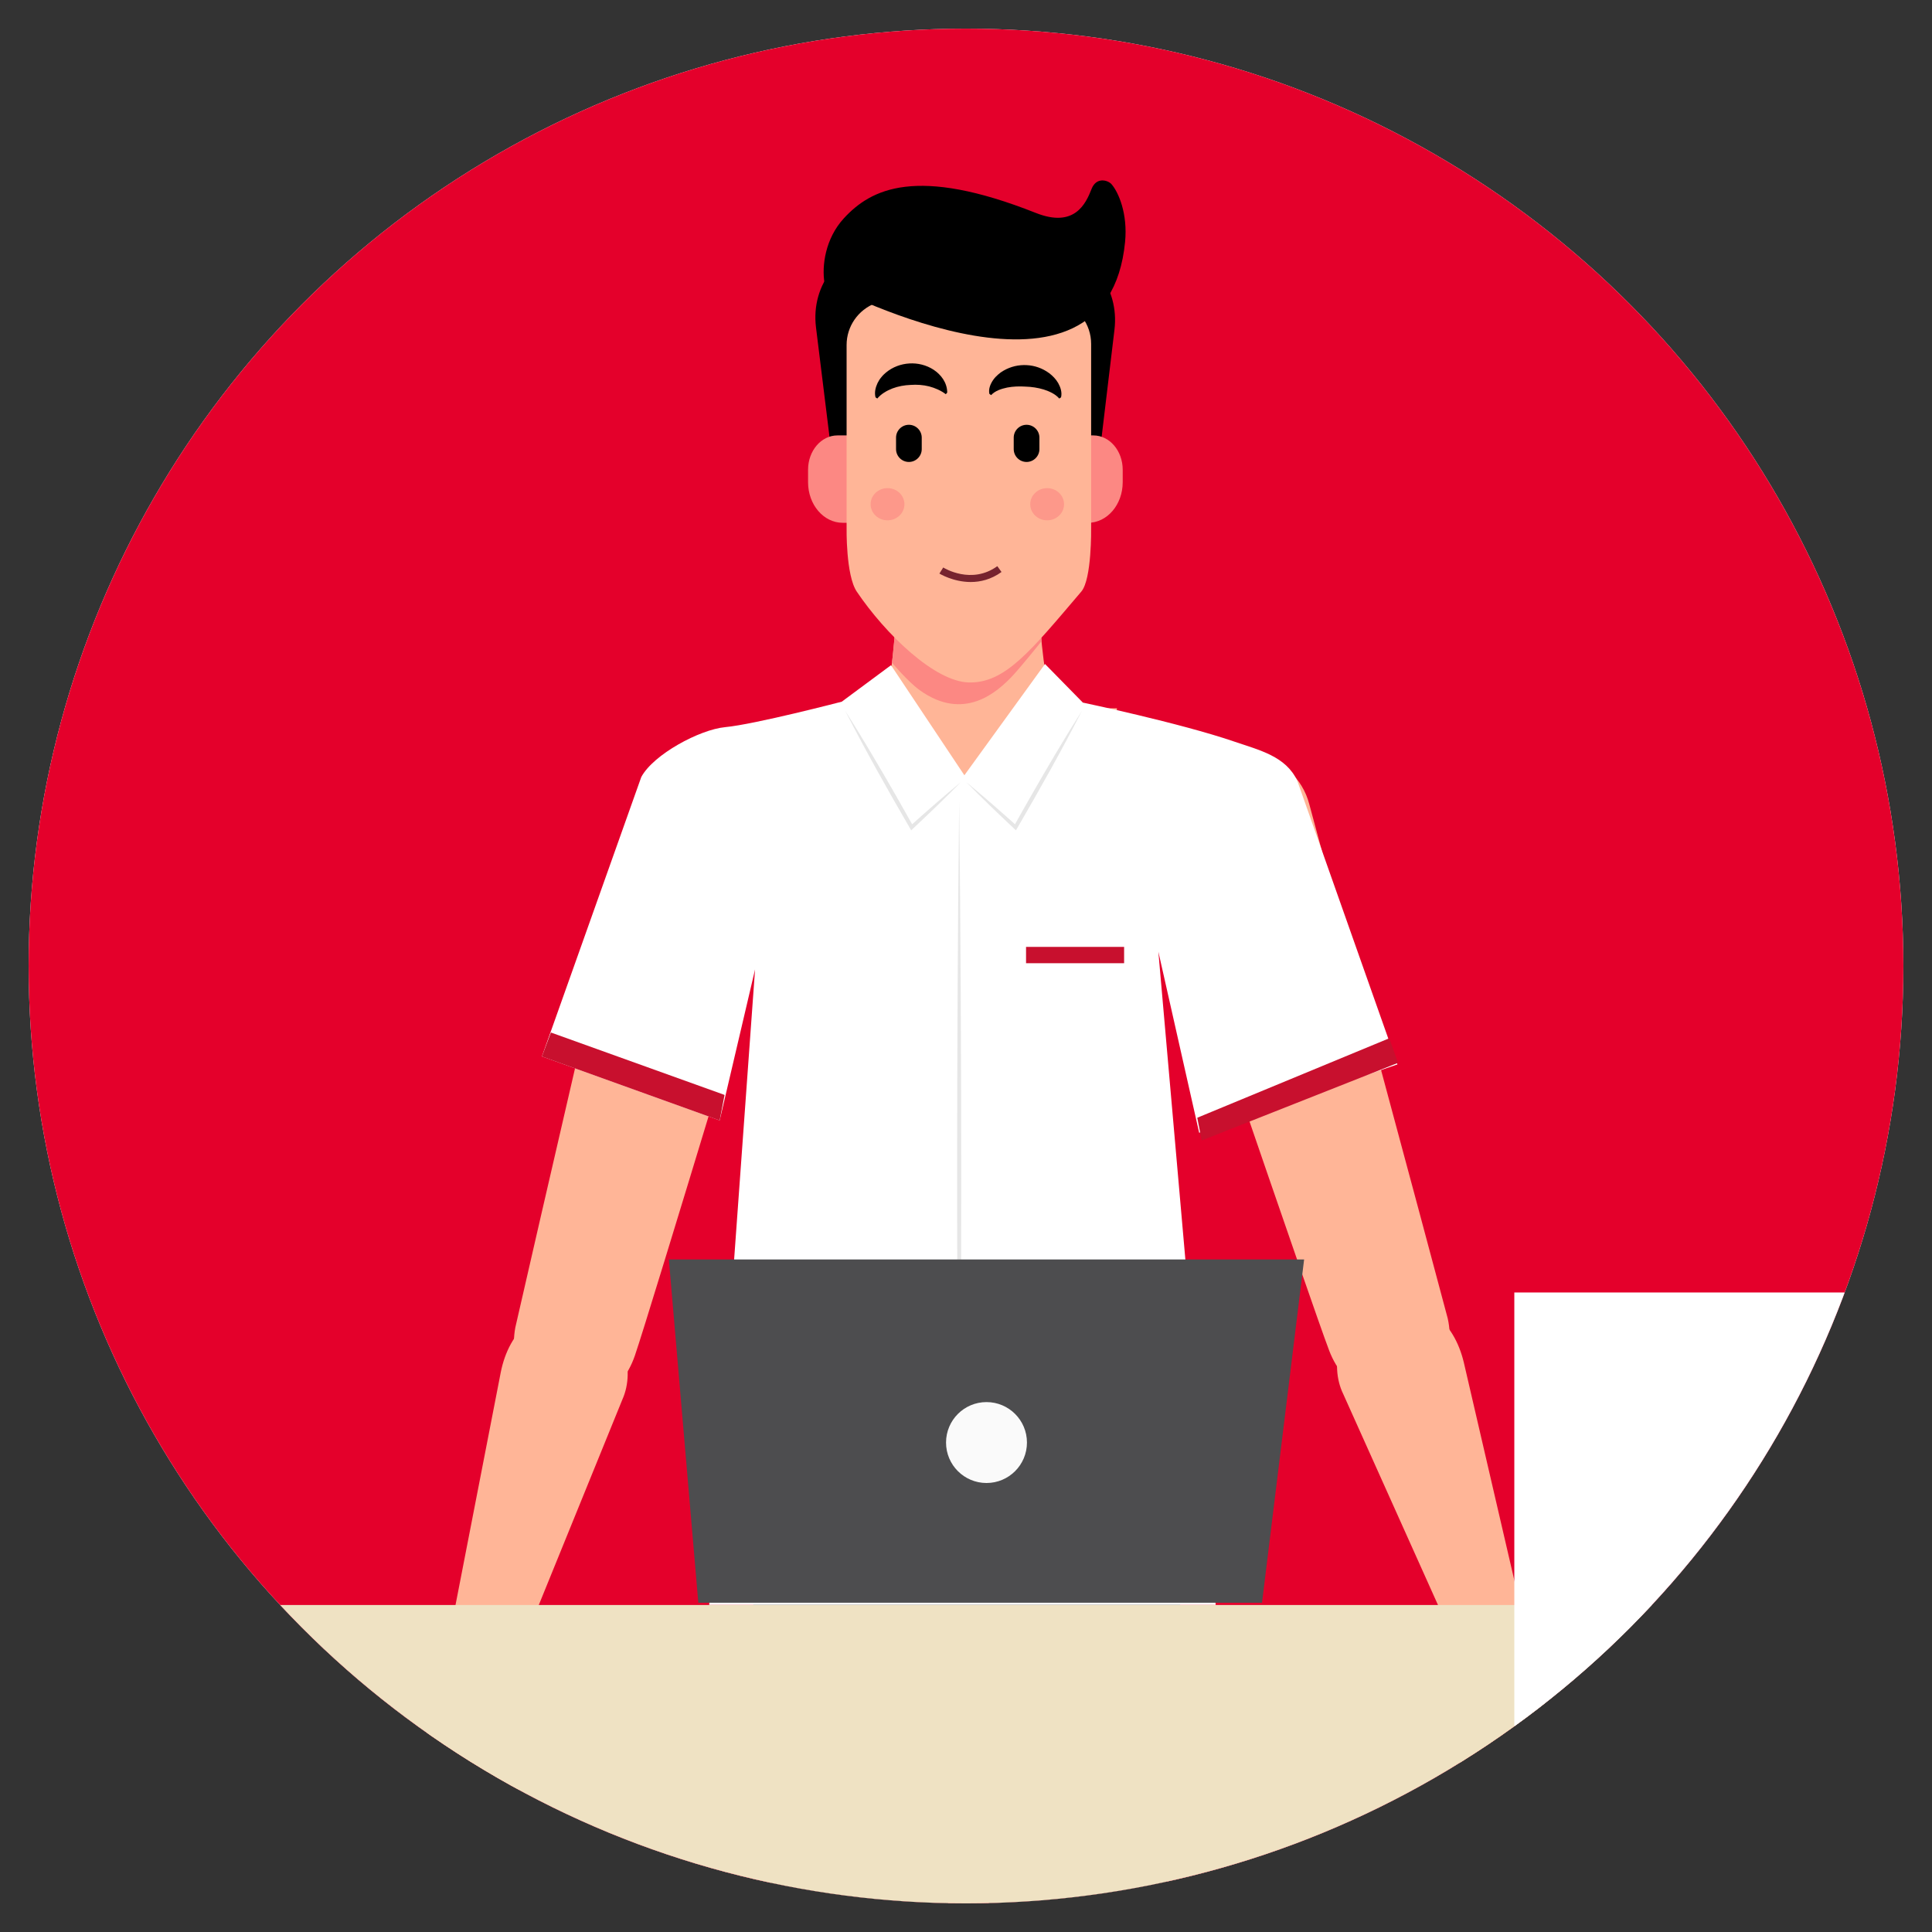 <?xml version="1.0" encoding="utf-8"?>
<!-- Generator: Adobe Illustrator 26.3.1, SVG Export Plug-In . SVG Version: 6.00 Build 0)  -->
<svg version="1.1" id="Layer_1" xmlns="http://www.w3.org/2000/svg" xmlns:xlink="http://www.w3.org/1999/xlink" x="0px" y="0px"
	 viewBox="0 0 1000 1000" style="enable-background:new 0 0 1000 1000;" xml:space="preserve">
<rect x="0" y="0" width="1000" height="1000" fill="#333333" stroke="none"/>
<style type="text/css">
	.st0{clip-path:url(#SVGID_00000111907413338902969210000015954975432880814511_);}
	.st1{fill:#E4002B;}
	.st2{fill:#FFB597;}
	.st3{fill:#76232F;}
	.st4{fill:#FC8883;}
	.st5{opacity:0.65;}
	.st6{fill:#FFFFFF;}
	.st7{fill:#C8102E;}
	.st8{fill:#E6E6E6;}
	.st9{fill:#EFE2C3;}
	.st10{fill:#4D4D4F;}
	.st11{fill:#FAFAFA;}
</style>
<g>
	<defs>
		<circle id="SVGID_1_" cx="500" cy="500" r="485.18"/>
	</defs>
	<use xlink:href="#SVGID_1_"  style="overflow:visible;fill:#FFFFFF;"/>
	<clipPath id="SVGID_00000065050090557787542490000016885165230216587180_">
		<use xlink:href="#SVGID_1_"  style="overflow:visible;"/>
	</clipPath>
	<g style="clip-path:url(#SVGID_00000065050090557787542490000016885165230216587180_);">
		<rect x="-480.87" y="-592.76" class="st1" width="2370.04" height="2185.52"/>
		<g>
			<g>
				<polygon points="393.71,879.16 386.99,792.69 612.56,792.69 608.67,879.16 				"/>
			</g>
			<g>
				<g>
					<g>
						<g>
							<polygon class="st2" points="540.04,1562.28 589.67,1552.12 582.86,1527.65 540.96,1527.41 							"/>
						</g>
						<g>
							<g>
								<g>
									<g>
										<g>
											<g>
												<path class="st1" d="M589.17,1550.16L589.17,1550.16c0,0,67.3,30.54,68.39,42.59H540.04v-37.57
													C540.04,1555.19,571.64,1557.76,589.17,1550.16z"/>
											</g>
										</g>
									</g>
								</g>
							</g>
						</g>
						<g>
							<g>
								<g>
									<g>
										<g>
											<g>
												<path class="st3" d="M540.04,1592.76v-7.05h112.27c0,0,4.91,3.84,5.25,7.05H540.04z"/>
											</g>
										</g>
									</g>
								</g>
							</g>
						</g>
						<g>
							<path class="st3" d="M623.47,1567.42c-1.2,1.18-2.07,1.92-2.91,2.51c-0.81,0.63-1.56,0.98-2.3,1.36
								c-0.78,0.27-1.55,0.54-2.54,0.7c-1,0.17-2.1,0.36-3.83,0.4l-0.29-0.23c1.34-1.81,3.12-3.35,5.22-4.28
								c2.13-0.85,4.45-1.13,6.71-0.82L623.47,1567.42z"/>
						</g>
						<g>
							<path class="st3" d="M611.15,1561.15c-1.2,1.18-2.07,1.92-2.91,2.51c-0.81,0.63-1.56,0.98-2.3,1.36
								c-0.78,0.27-1.55,0.54-2.54,0.7c-1,0.17-2.1,0.36-3.83,0.4l-0.29-0.23c1.34-1.81,3.12-3.35,5.22-4.28
								c2.13-0.85,4.45-1.13,6.71-0.82L611.15,1561.15z"/>
						</g>
						<g>
							<path class="st3" d="M601.27,1556.21c-1.2,1.18-2.08,1.92-2.91,2.51c-0.81,0.63-1.56,0.98-2.3,1.36
								c-0.78,0.27-1.55,0.54-2.54,0.7c-1,0.17-2.1,0.36-3.83,0.4l-0.29-0.23c1.34-1.81,3.12-3.35,5.22-4.28
								c2.13-0.85,4.45-1.13,6.71-0.82L601.27,1556.21z"/>
						</g>
					</g>
					<g>
						<g>
							<g>
								<path d="M592.16,1208.19l-3.82,338.26h-47.86l-9.5-338.26c0,0-0.3-34.41,31.53-34.23
									C597.06,1174.15,592.16,1208.19,592.16,1208.19z"/>
							</g>
						</g>
					</g>
					<g>
						<g>
							<g>
								<path d="M609.45,863.66l-17.54,349.31c-0.67,15.96-13.65,28.65-29.62,28.94l0,0c-15.82,0.29-29.18-11.68-30.63-27.43
									l-30.42-352.87c-0.78-8.29,4.08-52.47,57.26-53.02C610.37,808.06,609.98,851.98,609.45,863.66z"/>
							</g>
						</g>
					</g>
				</g>
				<g>
					<g>
						<g>
							<polygon class="st2" points="462.5,1562.28 412.87,1552.12 419.68,1527.65 461.58,1527.41 							"/>
						</g>
						<g>
							<g>
								<g>
									<g>
										<g>
											<g>
												<path class="st1" d="M413.37,1550.16L413.37,1550.16c0,0-67.3,30.54-68.39,42.59H462.5v-37.57
													C462.5,1555.19,430.9,1557.76,413.37,1550.16z"/>
											</g>
										</g>
									</g>
								</g>
							</g>
						</g>
						<g>
							<g>
								<g>
									<g>
										<g>
											<g>
												<path class="st3" d="M462.5,1592.76v-7.05H350.23c0,0-4.91,3.84-5.25,7.05H462.5z"/>
											</g>
										</g>
									</g>
								</g>
							</g>
						</g>
						<g>
							<path class="st3" d="M379.02,1567.05c1.01-1.45,2.38-2.1,3.75-2.36c1.39-0.3,2.8-0.06,4.11,0.45
								c1.26,0.6,2.45,1.45,3.19,2.69c0.79,1.17,1.18,2.65,0.87,4.33l-0.29,0.23c-1.41-1.69-3.19-3.06-5.21-3.83
								c-1.96-0.91-4.2-1.31-6.36-1.14L379.02,1567.05z"/>
						</g>
						<g>
							<path class="st3" d="M391.33,1560.79c1.01-1.45,2.38-2.1,3.75-2.36c1.39-0.3,2.8-0.06,4.11,0.45
								c1.26,0.6,2.45,1.45,3.19,2.69c0.79,1.17,1.18,2.65,0.87,4.33l-0.29,0.23c-1.41-1.69-3.19-3.06-5.21-3.83
								c-1.96-0.91-4.2-1.31-6.36-1.14L391.33,1560.79z"/>
						</g>
						<g>
							<path class="st3" d="M401.21,1555.84c1.01-1.45,2.38-2.1,3.75-2.36c1.39-0.3,2.8-0.06,4.11,0.45
								c1.26,0.6,2.45,1.45,3.19,2.69c0.79,1.17,1.18,2.65,0.87,4.33l-0.29,0.23c-1.41-1.69-3.19-3.06-5.21-3.83
								c-1.96-0.91-4.2-1.31-6.36-1.14L401.21,1555.84z"/>
						</g>
					</g>
					<g>
						<g>
							<g>
								<path d="M410.38,1208.19l3.82,338.26h47.86l9.5-338.26c0,0,0.3-34.41-31.53-34.23
									C405.48,1174.15,410.38,1208.19,410.38,1208.19z"/>
							</g>
						</g>
					</g>
					<g>
						<g>
							<g>
								<path d="M393.09,863.66l17.54,349.31c0.67,15.96,13.65,28.65,29.62,28.94l0,0c15.82,0.29,29.18-11.68,30.63-27.43
									l30.42-352.87c0.78-8.29-4.08-52.47-57.26-53.02C392.17,808.06,392.56,851.98,393.09,863.66z"/>
							</g>
						</g>
					</g>
				</g>
				<g>
					<g>
						<path class="st4" d="M229.89,947.81l12.91,22.22c3.32,5.7,2.19,12.95-2.7,17.38l0,0l-21.26-38.52L229.89,947.81z"/>
					</g>
					<g>
						<path class="st2" d="M230.24,857.67l35.91,7.09l1.82,26.49l1.31,58.65c0,0-6.58,1.31-8.92-0.04
							c-2.35-1.35-3.92-3.67-4.32-6.34l-3.33-22.6l-15.58,21.82l2.04,30.81c0.01,6.33-3.43,12.15-8.98,15.19l-3.21,1.76l-13.8-61.81
							L230.24,857.67z"/>
					</g>
					<g id="New_Symbol_2_00000052815918466540102760000010108679609957149619_">
						<g id="ÕÓ_x201A__x2DA_È_x5F_ÒËÏ_x201A_ÓÎ_x5F_9_x5F_3_x5F__00000061467566549726867440000001525335886355864488_">
							<g>
								<g>
									<path class="st2" d="M259.2,710.27c-7.26,37.2-21.14,108.68-28.44,146.25c-3.81,22.11,25.03,29.98,33.75,9.54
										c9.14-22.4,55.83-137.2,57.65-141.72c6.9-15.43,0.7-38.29-17.92-43.84C278.64,672.88,263.42,689.13,259.2,710.27z"/>
								</g>
							</g>
						</g>
					</g>
					<g>
						<g>
							<path class="st2" d="M266.72,687.15c-7.54,41.22,47.62,55.92,61.89,14.51c7.55-21.91,78.5-257.18,78.5-257.18
								c7.91-17.17,1.62-38.25-14.38-48.41c-0.02,0-0.02-0.02-0.04-0.02c-22.02-15.66-57.77-4.89-63.87,22.48
								C324.59,436.46,276.56,643.75,266.72,687.15z"/>
						</g>
					</g>
				</g>
				<g>
					<g>
						<g>
							<path class="st4" d="M791.8,933.16l-10.1,23.64c-2.59,6.07-0.59,13.12,4.81,16.92l0,0l16.39-40.84L791.8,933.16z"/>
						</g>
						<g>
							<path class="st2" d="M791.91,851.55l-35.63,8.37l-0.87,26.54l0.79,58.66c0,0,6.62,1.07,8.92-0.36
								c2.3-1.44,3.79-3.81,4.09-6.49l2.52-22.7l16.35,21.25l-0.94,30.86c0.21,6.33,3.86,12.02,9.52,14.86l3.27,1.64l11.58-62.27
								L791.91,851.55z"/>
						</g>
					</g>
					<g id="New_Symbol_2_00000030475509964228665660000007841175396531317941_">
						<g id="ÕÓ_x201A__x2DA_È_x5F_ÒËÏ_x201A_ÓÎ_x5F_9_x5F_3_x5F__00000013898975396030011340000011397629241764487585_">
							<g>
								<g>
									<path class="st2" d="M757.69,705.29c8.59,36.92,25.01,107.86,33.65,145.14c4.6,21.96-23.94,30.86-33.38,10.74
										c-9.94-22.05-60.7-135.11-62.68-139.57c-7.45-15.17-2.06-38.24,16.34-44.45C736.92,668.61,752.72,684.32,757.69,705.29z"/>
								</g>
							</g>
						</g>
					</g>
					<g>
						<g>
							<path class="st2" d="M749.35,682.45c9.01,40.92-45.59,57.59-61.33,16.71c-8.33-21.62-87.65-254.2-87.65-254.2
								c-8.52-16.88-2.99-38.16,12.64-48.9c0.02,0,0.02-0.02,0.03-0.03c21.45-16.44,57.56-6.96,64.63,20.18
								C682.55,434,737.97,639.43,749.35,682.45z"/>
						</g>
					</g>
				</g>
				<g>
					<g>
						<g>
							<g>
								<g>
									<g>
										<g>
											<g>
												<g>
													<g>
														<g>
															<path d="M535.02,275.63l-68.7,1.13c-16.8,0.28-32.19-12-34.18-28.12l-9.78-79.17
																c-2.77-22.42,12.64-41.67,34.23-41.32l87.83,1.45c20.57,0.34,35.01,19.4,32.43,40.99l-9.17,76.67
																C565.8,262.95,551.2,275.36,535.02,275.63z"/>
														</g>
													</g>
												</g>
											</g>
										</g>
									</g>
								</g>
							</g>
						</g>
					</g>
					<g>
						<g>
							<path class="st2" d="M578.12,366.6c0,42.6-34.53,77.13-77.13,77.13s-77.13-34.53-77.13-77.13H578.12z"/>
						</g>
						<g>
							<circle class="st2" cx="501.35" cy="374.99" r="44.2"/>
						</g>
						<g>
							<g>
								<g>
									<g>
										<path class="st2" d="M537.64,312.94c1,18,3.22,40.2,7.55,54.11h-87.53c1.24-3.29,5.64-28.48,6.21-54.11H537.64z"/>
									</g>
								</g>
							</g>
						</g>
						<g>
							<g>
								<g>
									<g>
										<path class="st4" d="M539.14,331.84c0,0-10.19,12.74-14.83,17.73c-8.17,8.79-25.44,24.05-48.23,7.69
											c-6.19-4.44-14.4-14.27-14.4-14.27c1.69-12.97,3.18-39.19,3.18-39.19h72.02L539.14,331.84z"/>
									</g>
								</g>
							</g>
						</g>
					</g>
					<g>
						<g>
							<g>
								<g>
									<path class="st4" d="M444.49,270.6h-8.29c-9.92,0-17.95-9.4-17.95-21v-6.46c0-9.81,6.8-17.77,15.19-17.77h11.05
										C444.49,225.37,444.49,273.83,444.49,270.6z"/>
								</g>
							</g>
						</g>
						<g>
							<g>
								<g>
									<path class="st4" d="M554.87,270.6h8.29c9.92,0,17.95-9.4,17.95-21v-6.46c0-9.81-6.8-17.77-15.19-17.77h-11.05
										C554.87,225.37,554.87,273.83,554.87,270.6z"/>
								</g>
							</g>
						</g>
					</g>
					<g>
						<g>
							<g>
								<g>
									<path class="st2" d="M564.77,177.99v95.34c0,0,0.4,26.43-5.08,32.86c-26.32,30.94-39.49,47.49-58.22,47.04
										c-17.64-0.41-43.06-24.9-57.99-46.98c-5.74-8.48-5.28-33.11-5.28-33.11v-94.6c0-9.58,5.95-18.18,14.96-21.62l37.75-14.47
										c1.93-0.74,3.94-1.23,5.98-1.44c3.27-0.34,6.62,0,9.8,1.08L548.78,156C558.35,159.17,564.77,168.01,564.77,177.99z"/>
								</g>
							</g>
						</g>
					</g>
					<g>
						<g>
							<g>
								<g>
									<g>
										<g>
											<g>
												<g>
													<g>
														<g>
															<path d="M582.34,125.18c1.42-14.64-3.43-25.72-7.03-29.85c-1.75-2.01-7.82-4.01-10.35,2.54
																c-2.94,7.59-8.83,20.27-28.8,12.35c-61.92-24.54-85.36-12.48-99.39,2.79c-9.58,10.42-11.49,24.59-10,33.46
																C435.15,151.02,572.98,221.67,582.34,125.18z"/>
														</g>
													</g>
												</g>
											</g>
										</g>
									</g>
								</g>
							</g>
						</g>
					</g>
					<g>
						<g>
							<g class="st5">
								<g>
									<g>
										<g>
											<g>
												<g>
													<g>
														<g>
															<g>
																<path class="st4" d="M468.13,260.99c0,4.6-3.92,8.33-8.75,8.33c-4.83,0-8.75-3.73-8.75-8.33s3.92-8.33,8.75-8.33
																	C464.21,252.67,468.13,256.39,468.13,260.99z"/>
															</g>
														</g>
													</g>
												</g>
											</g>
										</g>
									</g>
								</g>
							</g>
						</g>
						<g>
							<g class="st5">
								<g>
									<g>
										<g>
											<g>
												<g>
													<g>
														<g>
															<g>
																<path class="st4" d="M550.75,260.99c0,4.6-3.92,8.33-8.75,8.33c-4.83,0-8.75-3.73-8.75-8.33s3.92-8.33,8.75-8.33
																	C546.83,252.67,550.75,256.39,550.75,260.99z"/>
															</g>
														</g>
													</g>
												</g>
											</g>
										</g>
									</g>
								</g>
							</g>
						</g>
						<g id="XMLID_00000183955113527090140440000015045135257185836163_">
							<g>
								<g>
									<g>
										<g>
											<path d="M470.44,239.11L470.44,239.11c-3.66,0-6.65-2.99-6.65-6.65v-5.94c0-3.66,2.99-6.65,6.65-6.65l0,0
												c3.66,0,6.65,2.99,6.65,6.65v5.94C477.09,236.12,474.1,239.11,470.44,239.11z"/>
										</g>
									</g>
								</g>
							</g>
						</g>
						<g id="XMLID_00000121241004648199114010000001476587842958304385_">
							<g>
								<g>
									<g>
										<g>
											<path d="M531.35,239.11L531.35,239.11c3.66,0,6.65-2.99,6.65-6.65v-5.94c0-3.66-2.99-6.65-6.65-6.65l0,0
												c-3.66,0-6.65,2.99-6.65,6.65v5.94C524.7,236.12,527.69,239.11,531.35,239.11z"/>
										</g>
									</g>
								</g>
							</g>
						</g>
						<g>
							<path d="M489.55,204.04c-2.58-1.95-5.57-3.23-8.66-4.05c-3.11-0.78-6.36-0.99-9.56-0.76c-3.2,0.12-6.41,0.7-9.41,1.83
								c-2.96,1.17-5.8,2.78-7.84,5.22l-0.92-0.63c-0.66-2.59,0.03-5.15,1.05-7.36c0.54-1.11,1.2-2.15,1.95-3.02
								c0.74-0.96,1.57-1.75,2.44-2.47c3.53-2.9,7.8-4.43,12.1-4.68c4.3-0.26,8.74,0.79,12.54,3.26c3.71,2.47,7.01,6.52,7.04,11.82
								L489.55,204.04z"/>
						</g>
						<g>
							<path d="M512.1,203.86c-0.6-2.64,0.68-5.37,2.06-7.33c0.75-1.05,1.58-1.91,2.46-2.66c0.9-0.82,1.82-1.44,2.78-2
								c3.85-2.23,7.99-3.1,12.04-2.88c4.04,0.21,8.07,1.55,11.64,4.18c1.76,1.34,3.42,3,4.66,5.14c1.17,2.13,2.09,4.74,1.46,7.35
								l-0.92,0.63c-2.02-2.35-5.01-3.68-8-4.67c-3.04-0.92-6.24-1.42-9.44-1.51c-3.19-0.21-6.42-0.11-9.55,0.49
								c-3.06,0.66-6.22,1.66-8.28,3.91L512.1,203.86z"/>
						</g>
						<g>
							<path class="st3" d="M502.45,301.25c-9.1,0-16.11-4.31-16.22-4.37l1.98-3.15c0.59,0.37,14.68,8.96,28-0.68l2.18,3.01
								C512.96,299.98,507.39,301.25,502.45,301.25z"/>
						</g>
					</g>
				</g>
				<path class="st6" d="M461.18,344.31l37.98,56.97l41.73-57.6l19.59,19.98c0,0,50.18,10.55,78.16,20.11
					c13.32,4.55,27.01,7.66,32.87,20.46l51.79,146.71l-102.61,35.37l-21.13-93.74l29.68,338.16H367.07l23.75-328.98l-18.32,78.16
					l0,0l-92-33.1l51.42-144.61c6.26-11.7,30.21-24.58,43.42-25.83c15.38-1.45,60.36-13.18,60.36-13.18L461.18,344.31z"/>
				<rect x="531.08" y="490.11" class="st7" width="50.76" height="8.46"/>
				<g>
					<path class="st8" d="M437.44,367.83c9.31,14.68,18.1,29.67,26.74,44.75c2.86,5.04,5.73,10.07,8.54,15.13
						c0,0-1.53-0.24-1.53-0.24c8.52-7.63,17.44-15.47,26.24-22.73c-7.98,8.14-16.57,16.36-24.9,24.19c0,0-0.9,0.85-0.9,0.85
						s-0.64-1.09-0.64-1.09C459.36,408.66,447.98,388.47,437.44,367.83L437.44,367.83z"/>
				</g>
				<g>
					<path class="st8" d="M560.04,367.83c-10.54,20.64-21.92,40.83-33.55,60.86c0,0-0.64,1.09-0.64,1.09s-0.9-0.85-0.9-0.85
						c-8.33-7.84-16.92-16.04-24.9-24.19c8.8,7.25,17.73,15.1,26.24,22.73c0,0-1.53,0.24-1.53,0.24c2.81-5.06,5.67-10.1,8.54-15.13
						C541.94,397.5,550.73,382.5,560.04,367.83L560.04,367.83z"/>
				</g>
				<polygon class="st7" points="280.5,546.83 372.5,579.93 375.03,566.73 285.14,534.42 				"/>
				<g>
					<path class="st8" d="M496.47,414.74c1.41,125.75,1.42,265.53,0,391.28C495.04,680.27,495.06,540.49,496.47,414.74
						L496.47,414.74z"/>
				</g>
				<polygon class="st7" points="723.63,550.13 622,590.3 619.7,578.54 719.09,537.4 				"/>
			</g>
		</g>
		<rect x="-157.76" y="830.74" class="st9" width="1906.74" height="762.02"/>
		<rect x="783.81" y="668.98" class="st6" width="873.51" height="851.94"/>
		<g>
			<g>
				<polygon class="st10" points="361.45,829.58 346.21,651.9 675.01,651.9 653.22,829.58 				"/>
			</g>
			<g>
				<path class="st11" d="M531.55,746.66c0,11.56-9.37,20.94-20.94,20.94c-11.56,0-20.94-9.37-20.94-20.94
					c0-11.56,9.37-20.94,20.94-20.94C522.17,725.72,531.55,735.09,531.55,746.66z"/>
			</g>
		</g>
	</g>
</g>
</svg>
